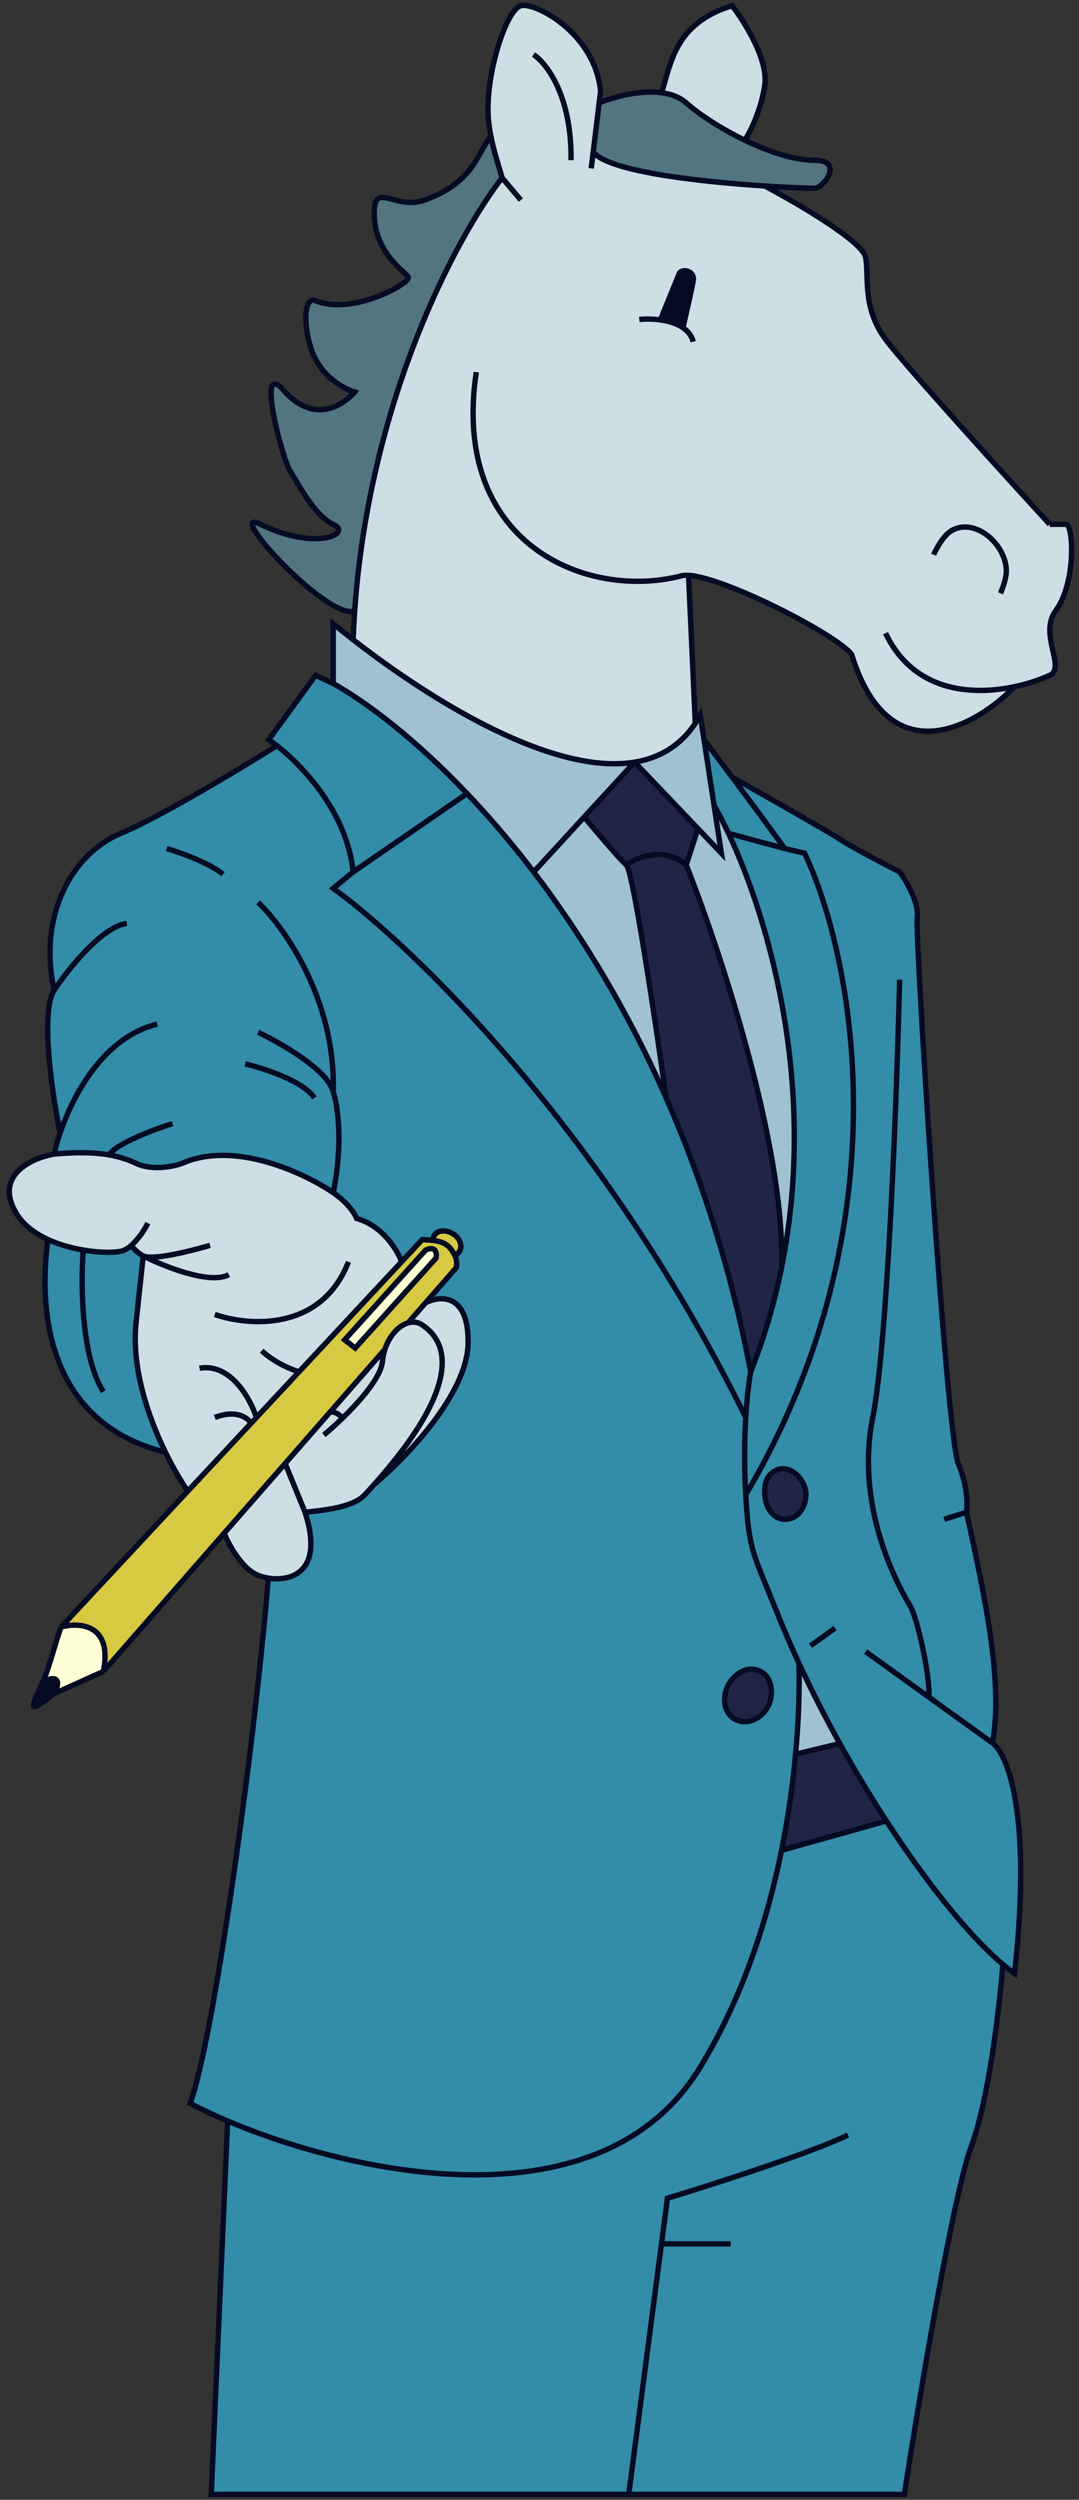 <svg width="200" height="463" viewBox="0 0 200 463" fill="none" xmlns="http://www.w3.org/2000/svg">
<rect x="0" y="0" width="200" height="463" fill="#333333" stroke="none"/>
<path d="M26.55 232.614L25.246 244.755C24.287 253.119 27.4 262.302 30.662 268.977C30.676 269.005 30.689 269.033 30.703 269.062C32.163 272.038 33.649 274.509 34.81 276.178L46.528 263.617L47.529 262.545L55.428 254.078L74.433 233.705C73.688 231.607 70.98 227.063 66.111 225.676C65.82 224.881 64.545 222.814 61.763 220.906C56.474 217.292 43.461 211.15 33.723 215.486C32.129 216.064 28.202 216.873 25.246 215.486C23.713 214.766 22.106 214.233 20.222 213.903C17.563 213.435 14.355 213.371 10.03 213.751C5.9 214.471 -1.273 217.691 3.074 224.809C4.368 226.927 6.491 228.476 8.885 229.578C10.986 230.545 13.295 231.168 15.438 231.53C19.061 232.141 22.209 232.008 23.072 231.53C23.456 231.317 23.798 231.144 24.343 230.662C24.789 231.313 25.667 232.18 26.55 232.614Z" fill="#CDDFE5"/>
<path d="M86.76 248.874C86.934 239.508 81.591 239.913 78.897 241.286L75.631 245.02C76.544 244.749 77.468 244.842 78.283 245.405C81.028 247.301 88.286 253.697 69.371 274.929C75.095 270.147 86.587 258.241 86.76 248.874Z" fill="#CDDFE5"/>
<path d="M56.547 280.095C61.938 279.575 65.825 278.794 67.632 276.843C68.235 276.192 68.814 275.554 69.371 274.929C88.286 253.697 81.028 247.301 78.283 245.405C77.468 244.842 76.544 244.749 75.631 245.02C73.87 245.544 72.151 247.43 71.34 249.926C71.115 250.618 70.96 251.357 70.893 252.127C70.641 255.015 66.879 259.366 63.502 262.644C63.068 262.143 61.981 261.236 61.111 261.62L52.851 271.063L56.547 280.095Z" fill="#CDDFE5"/>
<path d="M63.502 262.644C66.879 259.366 70.641 255.015 70.893 252.127C70.96 251.357 71.115 250.618 71.34 249.926L61.111 261.62C61.981 261.236 63.068 262.143 63.502 262.644Z" fill="#CDDFE5"/>
<path d="M41.548 283.985C42.345 285.941 44.635 290.198 47.417 291.586C48.027 291.89 48.838 292.148 49.736 292.293C53.961 292.976 60.131 291.18 56.547 280.095L52.851 271.063L41.548 283.985Z" fill="#CDDFE5"/>
<path fill-rule="evenodd" clip-rule="evenodd" d="M117.626 141.162C121.87 140.462 125.524 138.482 128.269 134.833C128.478 134.554 128.682 134.265 128.881 133.967L127.626 106.563C134.5 106.974 155.009 117.545 157.84 121.175C164.796 143.723 180.881 134.576 188.054 127.184C190.572 126.649 192.83 125.869 194.575 125.076C197.618 123.693 192.531 117.417 195.661 113.153C199.574 107.823 198.922 97.109 197.618 97.109H194.575C185.88 87.642 167.621 67.537 164.143 62.853C159.796 57 161.1 51.362 160.448 47.677C159.926 44.728 147.768 37.627 141.754 34.445C129.05 33.622 112.79 31.72 109.953 28.164L111.059 19.058L111.323 16.888C110.28 6.134 99.151 0.334 96.542 1.061C93.933 1.788 90.341 12.594 90.456 20.574C90.478 22.099 90.68 23.649 90.967 25.128C91.606 28.432 92.664 31.385 93.064 32.932C84.879 43.461 68.499 73.703 65.743 113.153C65.621 114.912 65.525 116.689 65.458 118.483C81.041 130.588 102.891 143.59 117.626 141.162ZM125.887 50.712L122.409 59.255C123.893 59.462 125.411 59.894 126.578 60.685C127.072 58.59 128.147 53.921 128.495 52.013C128.843 50.105 126.321 49.628 125.887 50.712Z" fill="#CDDFE5"/>
<path d="M122.626 17.171C124.364 17.402 125.963 17.976 127.19 19.058C129.727 21.296 133.761 23.9 138.059 25.97C139.001 24.533 141.059 20.489 141.754 15.806C142.45 11.123 138.059 4.098 135.696 1.061C125.017 4.315 124.365 11.874 122.626 17.171Z" fill="#CDDFE5"/>
<path fill-rule="evenodd" clip-rule="evenodd" d="M144.145 298.957C139.491 287.353 138.821 287.278 138.227 276.843C137.924 271.504 137.982 266.631 138.227 262.545C112.104 209.478 76.366 175.094 61.763 164.535L65.458 161.5C64.36 150.709 56.347 142.045 51.329 138.114C44.663 142.296 29.549 151.397 22.419 154.345C13.507 158.031 6.986 169.305 10.03 183.398C7.421 187.561 9.684 202.766 11.141 209.849C10.648 211.296 10.279 212.625 10.03 213.751C14.355 213.371 17.563 213.435 20.222 213.903C22.106 214.233 23.713 214.766 25.246 215.486C28.202 216.873 32.129 216.064 33.723 215.486C43.461 211.15 56.474 217.292 61.763 220.906C64.545 222.814 65.82 224.881 66.111 225.676C70.98 227.063 73.688 231.607 74.433 233.705L78.283 229.578L80.192 229.734C80.192 229.734 80.306 228.348 81.544 228.061C83.197 227.677 85.221 228.918 85.409 230.601C85.561 231.961 84.322 232.553 84.322 232.553C84.68 233.413 84.691 233.906 84.587 234.782L78.897 241.286C81.591 239.913 86.934 239.508 86.76 248.874C86.587 258.241 75.095 270.147 69.371 274.929C68.814 275.554 68.235 276.192 67.632 276.843C65.825 278.794 61.938 279.575 56.547 280.095C60.131 291.18 53.961 292.976 49.736 292.293C47.152 323.856 39.592 377.789 35.245 389.584C37.251 390.638 39.592 391.744 42.2 392.848C65.871 402.867 111.591 412.742 129.799 382.863C137.778 369.77 142.307 355.361 144.866 342.713C146.191 336.165 146.989 330.09 147.463 324.914C148.395 314.756 148.085 308.063 148.085 308.063C146.679 305.027 145.358 301.982 144.145 298.957ZM140.45 309.364C138.564 308.74 136.962 309.595 135.668 311.099C133.781 313.292 133.743 317.15 136.32 318.47C138.752 319.716 141.678 317.993 142.624 315.435C143.497 313.073 142.846 310.157 140.45 309.364Z" fill="#338DA9"/>
<path d="M25.246 244.755L26.55 232.614C25.667 232.18 24.789 231.313 24.343 230.662C23.798 231.144 23.456 231.317 23.072 231.53C22.209 232.008 19.061 232.141 15.438 231.53C13.295 231.168 10.986 230.545 8.885 229.578C6.886 244.249 9.646 263.773 30.662 268.977C27.4 262.302 24.287 253.119 25.246 244.755Z" fill="#338DA9"/>
<path d="M98.927 161.5C94.775 156.061 90.611 151.223 86.569 146.974L65.458 161.5L61.763 164.535C76.366 175.094 112.104 209.478 138.227 262.545C138.435 259.099 138.775 256.212 139.145 254.078C135.486 234.991 129.979 218.103 123.474 203.344C116.152 186.731 107.566 172.816 98.927 161.5Z" fill="#338DA9"/>
<path d="M61.763 126.594L58.502 125.076L49.808 137.001C50.271 137.313 50.782 137.685 51.329 138.114C56.347 142.045 64.36 150.709 65.458 161.5L86.569 146.974C77.027 136.943 68.169 130.198 61.763 126.594Z" fill="#338DA9"/>
<path d="M145.449 157.164L135.029 154.345C142.757 170.762 151.529 201.772 144.866 234.782C143.577 241.169 141.71 247.632 139.145 254.078C138.775 256.212 138.435 259.099 138.227 262.545C137.982 266.631 137.924 271.504 138.227 276.843C168.098 226.37 157.951 176.604 149.144 158.031L145.449 157.164Z" fill="#338DA9"/>
<path d="M130.495 137.001L132.352 149.142C133.211 150.657 134.113 152.399 135.029 154.345L145.449 157.164C143.533 154.465 139.393 148.887 135.696 143.939C133.69 141.254 131.815 138.754 130.495 137.001Z" fill="#338DA9"/>
<path fill-rule="evenodd" clip-rule="evenodd" d="M145.449 157.164L149.144 158.031C157.951 176.604 168.098 226.37 138.227 276.843C138.821 287.278 139.491 287.353 144.145 298.957C145.358 301.982 146.679 305.027 148.085 308.063C150.412 313.088 152.972 318.089 155.666 322.936C158.438 327.925 161.351 332.751 164.294 337.272C171.926 348.996 179.762 358.672 185.88 363.827C186.631 364.461 187.357 365.026 188.053 365.518C191.356 335.858 186.676 324.686 183.924 322.806C186.184 311.706 182.112 293.754 179.142 280.095C179.359 278.789 179.359 275.155 177.62 271.063C175.446 265.948 169.577 173.425 170.012 169.956C170.36 167.18 167.983 163.162 166.752 161.5C163.926 160.055 157.753 156.817 155.666 155.429C153.579 154.042 141.483 147.191 135.696 143.939C139.393 148.887 143.533 154.465 145.449 157.164ZM141.754 276.843C141.615 274.878 142.134 273.111 143.928 272.29C146.454 271.134 149.396 274.07 149.389 276.843C149.383 279.192 147.803 281.47 145.449 281.396C143.157 281.323 141.917 279.125 141.754 276.843Z" fill="#338DA9"/>
<path d="M61.763 115.536V126.594C68.169 130.198 77.027 136.943 86.569 146.974C90.611 151.223 94.775 156.061 98.927 161.5L108.276 151.331L117.626 141.162C102.891 143.59 81.041 130.588 65.458 118.483C64.182 117.492 62.948 116.507 61.763 115.536Z" fill="#A0C1D0"/>
<path d="M108.276 151.331L98.927 161.5C107.566 172.816 116.152 186.731 123.474 203.344C121.525 189.396 117.322 161.24 116.104 160.199C114.887 159.159 110.379 153.853 108.276 151.331Z" fill="#A0C1D0"/>
<path d="M133.711 158.031L132.352 149.142L130.495 137.001L129.799 132.448C129.507 132.98 129.201 133.486 128.881 133.967C128.682 134.265 128.478 134.554 128.269 134.833C125.524 138.482 121.87 140.462 117.626 141.162L129.37 153.478L133.711 158.031Z" fill="#A0C1D0"/>
<path d="M132.352 149.142L133.711 158.031L129.37 153.478L127.19 160.199C133.395 175.806 145.618 212.572 144.866 234.782C151.529 201.772 142.757 170.762 135.029 154.345C134.113 152.399 133.211 150.657 132.352 149.142Z" fill="#A0C1D0"/>
<path d="M123.474 203.344C129.979 218.103 135.486 234.991 139.145 254.078C141.71 247.632 143.577 241.169 144.866 234.782C145.618 212.572 133.395 175.806 127.19 160.199C123.061 156.73 118.079 158.754 116.104 160.199C117.322 161.24 121.525 189.396 123.474 203.344Z" fill="#202547"/>
<path d="M117.626 141.162L108.276 151.331C110.379 153.853 114.887 159.159 116.104 160.199C118.079 158.754 123.061 156.73 127.19 160.199L129.37 153.478L117.626 141.162Z" fill="#202547"/>
<path d="M135.668 311.099C136.962 309.595 138.564 308.74 140.45 309.364C142.846 310.157 143.497 313.073 142.624 315.435C141.678 317.993 138.752 319.716 136.32 318.47C133.743 317.15 133.781 313.292 135.668 311.099Z" fill="#202547"/>
<path d="M143.928 272.29C142.134 273.111 141.615 274.878 141.754 276.843C141.917 279.125 143.157 281.323 145.449 281.396C147.803 281.47 149.383 279.192 149.389 276.843C149.396 274.07 146.454 271.134 143.928 272.29Z" fill="#202547"/>
<path fill-rule="evenodd" clip-rule="evenodd" d="M129.799 382.863C137.778 369.77 142.307 355.361 144.866 342.713L164.294 337.272C171.926 348.996 179.762 358.672 185.88 363.827C185.3 371.402 183.315 388.762 180.011 397.608C176.707 406.453 170.374 444.222 167.621 462H116.54H39.157L42.2 392.848C65.871 402.867 111.591 412.742 129.799 382.863Z" fill="#338DA9"/>
<path d="M155.666 322.936C152.972 318.089 150.412 313.088 148.085 308.063C148.085 308.063 148.395 314.756 147.463 324.914L155.666 322.936Z" fill="#A0C1D0"/>
<path d="M144.866 342.713L164.294 337.272C161.351 332.751 158.438 327.925 155.666 322.936L147.463 324.914C146.989 330.09 146.191 336.165 144.866 342.713Z" fill="#202547"/>
<path d="M150.884 34.885C152.623 34.937 156.622 29.681 150.884 29.681C147.236 29.681 142.506 28.112 138.059 25.97C133.761 23.9 129.727 21.296 127.19 19.058C125.963 17.976 124.364 17.402 122.626 17.171C118.516 16.625 113.629 17.991 111.059 19.058L109.953 28.164C112.79 31.72 129.05 33.622 141.754 34.445C145.163 34.666 148.315 34.809 150.884 34.885Z" fill="#53757F"/>
<path d="M93.064 32.932C92.664 31.385 91.606 28.432 90.967 25.128C88.23 29.032 87.499 33.895 78.718 37.051C73.284 39.004 69.371 33.473 69.371 39.438C69.371 47.243 75.532 50.507 75.675 51.362C75.892 52.663 65.069 58.47 58.502 55.699C55.898 54.6 56.307 62.44 58.502 66.539C61.071 71.336 65.743 72.61 65.743 72.61C65.743 72.61 59.746 79.981 52.851 72.61C47.139 65.672 52.417 85.185 53.721 87.136C55.025 89.087 58.089 95.385 61.763 97.109C65.458 98.844 58.502 102.096 48.287 97.109C41.179 93.64 60.754 115.061 65.743 113.153C68.499 73.703 84.879 43.461 93.064 32.932Z" fill="#53757F"/>
<path d="M122.409 59.255L125.887 50.712C126.321 49.628 128.843 50.105 128.495 52.013C128.147 53.921 127.072 58.59 126.578 60.685C125.411 59.894 123.893 59.462 122.409 59.255Z" fill="#060B24"/>
<path fill-rule="evenodd" clip-rule="evenodd" d="M80.192 229.734L78.283 229.578L74.433 233.705L55.428 254.078L47.529 262.545L46.528 263.617L34.81 276.178L11.334 301.342C14.683 300.423 20.936 300.784 19.159 309.581L41.548 283.985L52.851 271.063L61.111 261.62L71.34 249.926C72.151 247.43 73.87 245.544 75.631 245.02L78.897 241.286L84.587 234.782C84.691 233.906 84.68 233.413 84.322 232.553C83.434 230.821 82.585 230.029 80.192 229.734ZM63.89 248.163L78.897 231.53C80.818 230.662 80.996 232.139 80.844 232.986L65.846 249.681L63.89 248.163Z" fill="#D8C943"/>
<path d="M81.544 228.061C80.306 228.348 80.192 229.734 80.192 229.734C82.585 230.029 83.434 230.821 84.322 232.553C84.322 232.553 85.561 231.961 85.409 230.601C85.221 228.918 83.197 227.677 81.544 228.061Z" fill="#D8C943"/>
<path d="M78.897 231.53L63.89 248.163L65.846 249.681L80.844 232.986C80.996 232.139 80.818 230.662 78.897 231.53Z" fill="#FFFFD6"/>
<path d="M10.03 313.7L19.159 309.581C20.936 300.784 14.683 300.423 11.334 301.342C10.392 303.727 8.998 309.353 7.856 311.749C9.548 310.387 11.768 310.454 10.03 313.7Z" fill="#FFFFD6"/>
<path d="M10.03 313.7C5.635 317.108 5.201 317.325 7.856 311.749C9.548 310.387 11.768 310.454 10.03 313.7Z" fill="#060B24"/>
<path d="M61.763 126.594V115.536C62.948 116.507 64.182 117.492 65.458 118.483M61.763 126.594L58.502 125.076L49.808 137.001C50.271 137.313 50.782 137.685 51.329 138.114M61.763 126.594C68.169 130.198 77.027 136.943 86.569 146.974M139.145 254.078C138.775 256.212 138.435 259.099 138.227 262.545M139.145 254.078C135.486 234.991 129.979 218.103 123.474 203.344M139.145 254.078C141.71 247.632 143.577 241.169 144.866 234.782M117.626 141.162L108.276 151.331M117.626 141.162L129.37 153.478M117.626 141.162C121.87 140.462 125.524 138.482 128.269 134.832C128.478 134.554 128.682 134.265 128.881 133.967M117.626 141.162C102.891 143.59 81.041 130.588 65.458 118.483M98.927 161.5C94.775 156.061 90.611 151.223 86.569 146.974M98.927 161.5L108.276 151.331M98.927 161.5C107.566 172.816 116.152 186.731 123.474 203.344M132.352 149.142L133.711 158.031L129.37 153.478M132.352 149.142L130.495 137.001M132.352 149.142C133.211 150.657 134.113 152.399 135.029 154.345M130.495 137.001L129.799 132.448C129.507 132.98 129.201 133.486 128.881 133.967M130.495 137.001C131.815 138.754 133.69 141.254 135.696 143.939M145.449 157.164L135.029 154.345M145.449 157.164L149.144 158.031C157.951 176.604 168.098 226.37 138.227 276.843M145.449 157.164C143.533 154.465 139.393 148.887 135.696 143.939M135.029 154.345C142.757 170.762 151.529 201.772 144.866 234.782M138.227 276.843C138.821 287.278 139.491 287.353 144.145 298.957C145.358 301.982 146.679 305.027 148.085 308.063M138.227 276.843C137.924 271.504 137.982 266.631 138.227 262.545M65.458 161.5L86.569 146.974M65.458 161.5L61.763 164.535C76.366 175.094 112.104 209.478 138.227 262.545M65.458 161.5C64.36 150.709 56.347 142.045 51.329 138.114M108.276 151.331C110.379 153.853 114.887 159.159 116.104 160.199M116.104 160.199C117.322 161.24 121.525 189.396 123.474 203.344M116.104 160.199C118.079 158.754 123.061 156.73 127.19 160.199M129.37 153.478L127.19 160.199M127.19 160.199C133.395 175.806 145.618 212.572 144.866 234.782M51.329 138.114C44.663 142.296 29.549 151.397 22.419 154.345C13.507 158.031 6.986 169.305 10.03 183.398M10.03 183.398C7.421 187.561 9.684 202.766 11.141 209.849M10.03 183.398C12.638 179.495 18.986 171.56 23.507 171.04M10.03 213.751C10.279 212.625 10.648 211.296 11.141 209.849M10.03 213.751C5.9 214.471 -1.273 217.691 3.074 224.809C4.368 226.927 6.491 228.476 8.885 229.578M10.03 213.751C14.355 213.371 17.563 213.435 20.222 213.903M29.158 189.685C19.418 192.005 13.658 202.468 11.141 209.849M47.852 167.137C52.706 171.762 62.284 185.262 61.763 202.26M61.763 202.26C60.893 198.271 52.126 193.227 47.852 191.203M61.763 202.26C62.56 204.573 63.675 211.54 61.763 220.906M61.763 220.906C64.545 222.814 65.82 224.881 66.111 225.676C70.98 227.063 73.688 231.607 74.433 233.705M61.763 220.906C56.474 217.292 43.461 211.149 33.723 215.486C32.129 216.064 28.202 216.873 25.246 215.486C23.713 214.766 22.106 214.233 20.222 213.903M45.461 197.057C48.866 197.852 56.199 200.222 58.285 203.344M30.897 157.164C33.361 157.887 38.896 159.852 41.331 161.934M60.024 265.786C60.984 264.988 62.215 263.894 63.502 262.644M56.547 280.095C61.938 279.575 65.825 278.794 67.632 276.843C68.235 276.192 68.814 275.554 69.371 274.929M56.547 280.095L52.851 271.063M56.547 280.095C60.131 291.18 53.961 292.976 49.736 292.293M19.159 309.581L10.03 313.7M19.159 309.581L41.548 283.985M19.159 309.581C20.936 300.784 14.683 300.423 11.334 301.342M10.03 313.7C5.635 317.108 5.201 317.325 7.856 311.749M10.03 313.7C11.768 310.454 9.548 310.387 7.856 311.749M7.856 311.749C8.998 309.353 10.392 303.727 11.334 301.342M11.334 301.342L34.81 276.178M80.192 229.734L78.283 229.578L74.433 233.705M80.192 229.734C80.192 229.734 80.306 228.348 81.544 228.061C83.197 227.677 85.221 228.918 85.409 230.601C85.561 231.961 84.322 232.553 84.322 232.553M80.192 229.734C82.585 230.029 83.434 230.821 84.322 232.553M84.322 232.553C84.68 233.413 84.691 233.906 84.587 234.782L78.897 241.286M41.548 283.985C42.345 285.941 44.635 290.198 47.417 291.586C48.027 291.89 48.838 292.148 49.736 292.293M41.548 283.985L52.851 271.063M52.851 271.063L61.111 261.62M78.897 241.286C81.591 239.913 86.934 239.508 86.76 248.874C86.587 258.241 75.095 270.147 69.371 274.929M78.897 241.286L75.631 245.02M69.371 274.929C88.286 253.697 81.028 247.301 78.283 245.405C77.468 244.842 76.544 244.749 75.631 245.02M34.81 276.178L46.528 263.617M34.81 276.178C33.649 274.509 32.163 272.038 30.703 269.062M25.246 244.755L26.55 232.614M25.246 244.755C24.283 253.155 27.427 262.38 30.703 269.062M25.246 244.755C24.287 253.119 27.4 262.302 30.662 268.977M26.55 232.614C25.667 232.18 24.789 231.313 24.343 230.662M26.55 232.614C28.315 233.481 35.256 231.736 38.94 230.662M26.55 232.614C30.39 234.565 38.94 237.991 42.418 236.083M46.528 263.617C45.955 262.613 43.809 260.992 39.809 262.545M46.528 263.617L47.529 262.545M47.529 262.545C46.405 259.072 42.722 252.387 36.983 253.427M47.529 262.545L55.428 254.078M55.428 254.078C54.134 253.716 50.938 252.43 48.504 250.175M55.428 254.078L74.433 233.705M39.809 243.454C45.968 245.627 59.546 246.72 64.589 233.705M27.419 226.543C26.347 228.575 25.22 229.887 24.343 230.662M24.343 230.662C23.798 231.144 23.456 231.317 23.072 231.53C22.209 232.008 19.061 232.141 15.438 231.53M63.502 262.644C66.879 259.366 70.641 255.015 70.893 252.127C70.96 251.357 71.115 250.618 71.34 249.926M63.502 262.644C63.068 262.143 61.981 261.236 61.111 261.62M61.111 261.62L71.34 249.926M8.885 229.578C6.886 244.249 9.646 263.773 30.662 268.977M8.885 229.578C10.986 230.545 13.295 231.168 15.438 231.53M30.662 268.977L30.703 269.062M30.662 268.977C30.676 269.005 30.689 269.033 30.703 269.062M31.984 208.114C28.635 209.155 21.593 211.769 20.222 213.903M15.438 231.53C14.951 237.6 15.012 251.346 19.159 257.764M49.736 292.293C47.152 323.856 39.592 377.789 35.245 389.584C37.251 390.638 39.592 391.744 42.2 392.848M148.085 308.063C150.412 313.088 152.972 318.089 155.666 322.936M148.085 308.063C148.085 308.063 148.395 314.756 147.463 324.914M150.232 304.811L154.796 301.559M135.696 143.939C141.483 147.191 153.579 154.042 155.666 155.429C157.753 156.817 163.926 160.055 166.752 161.5C167.983 163.162 170.36 167.18 170.012 169.956C169.577 173.425 175.446 265.948 177.62 271.063C179.359 275.155 179.359 278.789 179.142 280.095M179.142 280.095L175.012 281.396M179.142 280.095C182.112 293.754 186.184 311.706 183.924 322.806M183.924 322.806C186.676 324.686 191.356 335.858 188.053 365.518C187.357 365.026 186.631 364.461 185.88 363.827M183.924 322.806L172.186 314.351M160.448 305.895L172.186 314.351M166.752 181.447C166.244 202.696 164.535 248.684 161.752 262.644C158.274 280.095 167.404 295.272 168.708 297.44C170.012 299.608 172.403 310.232 172.186 314.351M93.064 32.932L96.542 37.051M93.064 32.932C92.664 31.385 91.606 28.432 90.967 25.128M93.064 32.932C84.879 43.461 68.499 73.703 65.743 113.153M65.458 118.483C65.525 116.689 65.621 114.912 65.743 113.153M109.584 31.198L109.953 28.164M111.059 19.058L111.323 16.888C110.28 6.134 99.151 0.334 96.542 1.061C93.933 1.788 90.341 12.594 90.456 20.574C90.478 22.099 90.68 23.649 90.967 25.128M111.059 19.058L109.953 28.164M111.059 19.058C113.629 17.991 118.516 16.625 122.626 17.171M109.953 28.164C112.79 31.72 129.05 33.622 141.754 34.445M90.967 25.128C88.23 29.032 87.499 33.895 78.718 37.051C73.284 39.004 69.371 33.473 69.371 39.438C69.371 47.243 75.532 50.507 75.675 51.362C75.892 52.663 65.069 58.47 58.502 55.699C55.898 54.6 56.307 62.44 58.502 66.539C61.071 71.336 65.743 72.61 65.743 72.61C65.743 72.61 59.746 79.981 52.851 72.61C47.139 65.672 52.417 85.185 53.721 87.136C55.025 89.087 58.089 95.385 61.763 97.109C65.458 98.844 58.502 102.096 48.287 97.109C41.179 93.64 60.754 115.061 65.743 113.153M122.626 17.171C124.364 17.402 125.963 17.976 127.19 19.058C129.727 21.296 133.761 23.9 138.059 25.97M122.626 17.171C124.365 11.874 125.017 4.315 135.696 1.061C138.059 4.098 142.45 11.123 141.754 15.806C141.059 20.489 139.001 24.533 138.059 25.97M138.059 25.97C142.506 28.112 147.236 29.681 150.884 29.681C156.622 29.681 152.623 34.937 150.884 34.885C148.315 34.809 145.163 34.666 141.754 34.445M141.754 34.445C147.768 37.627 159.926 44.728 160.448 47.677C161.1 51.362 159.796 57 164.143 62.853C167.621 67.537 185.88 87.642 194.575 97.109M194.575 97.109C195.154 97.109 196.574 97.109 197.618 97.109M194.575 97.109H197.618M197.618 97.109C198.922 97.109 199.574 107.823 195.661 113.153C192.531 117.417 197.618 123.693 194.575 125.076C192.83 125.869 190.572 126.649 188.054 127.184M164.143 117.273C169.308 128.104 180.011 128.892 188.054 127.184M188.054 127.184C180.881 134.576 164.796 143.723 157.84 121.175C155.009 117.545 134.5 106.974 127.626 106.563M88.282 68.924C83.5 100.797 108.799 111.208 126.321 106.649C126.67 106.558 127.11 106.532 127.626 106.563M173.055 102.746C173.055 102.746 174.556 99.245 176.533 98.193C180.818 95.915 186.338 100.726 186.532 105.565C186.602 107.309 185.445 109.901 185.445 109.901M118.496 59.168C119.524 59.065 120.95 59.052 122.409 59.255M128.495 63.287C128.199 62.153 127.497 61.308 126.578 60.685M122.409 59.255L125.887 50.712C126.321 49.628 128.843 50.105 128.495 52.013C128.147 53.921 127.072 58.59 126.578 60.685M122.409 59.255C123.893 59.462 125.411 59.894 126.578 60.685M128.881 133.967L127.626 106.563M42.2 392.848C65.871 402.867 111.591 412.742 129.799 382.863C137.778 369.77 142.307 355.361 144.866 342.713M42.2 392.848L39.157 462H116.54M116.54 462L122.607 415.603M116.54 462H167.621C170.374 444.222 176.707 406.453 180.011 397.608C183.315 388.762 185.3 371.402 185.88 363.827M157.188 395.439C150.406 398.735 132.045 404.618 123.713 407.147L122.607 415.603M122.607 415.603C126.599 415.603 134.755 415.603 135.451 415.603M185.88 363.827C179.762 358.672 171.926 348.996 164.294 337.272M75.631 245.02C73.87 245.544 72.151 247.43 71.34 249.926M144.866 342.713L164.294 337.272M144.866 342.713C146.191 336.165 146.989 330.09 147.463 324.914M164.294 337.272C161.351 332.751 158.438 327.925 155.666 322.936M155.666 322.936L147.463 324.914M98.886 10.106C101.277 11.665 106.015 17.764 105.841 29.681M135.668 311.099C136.962 309.595 138.564 308.74 140.45 309.364C142.846 310.157 143.497 313.073 142.624 315.435C141.678 317.993 138.752 319.716 136.32 318.47C133.743 317.15 133.781 313.292 135.668 311.099ZM143.928 272.29C142.134 273.111 141.615 274.878 141.754 276.843C141.917 279.125 143.157 281.323 145.449 281.396C147.803 281.47 149.383 279.192 149.389 276.843C149.396 274.07 146.454 271.134 143.928 272.29ZM78.897 231.53L63.89 248.163L65.846 249.681L80.844 232.986C80.996 232.139 80.818 230.662 78.897 231.53Z" stroke="#060B24" strokeWidth="1.866" strokeLinecap="round" strokeLinejoin="round"/>
</svg>
